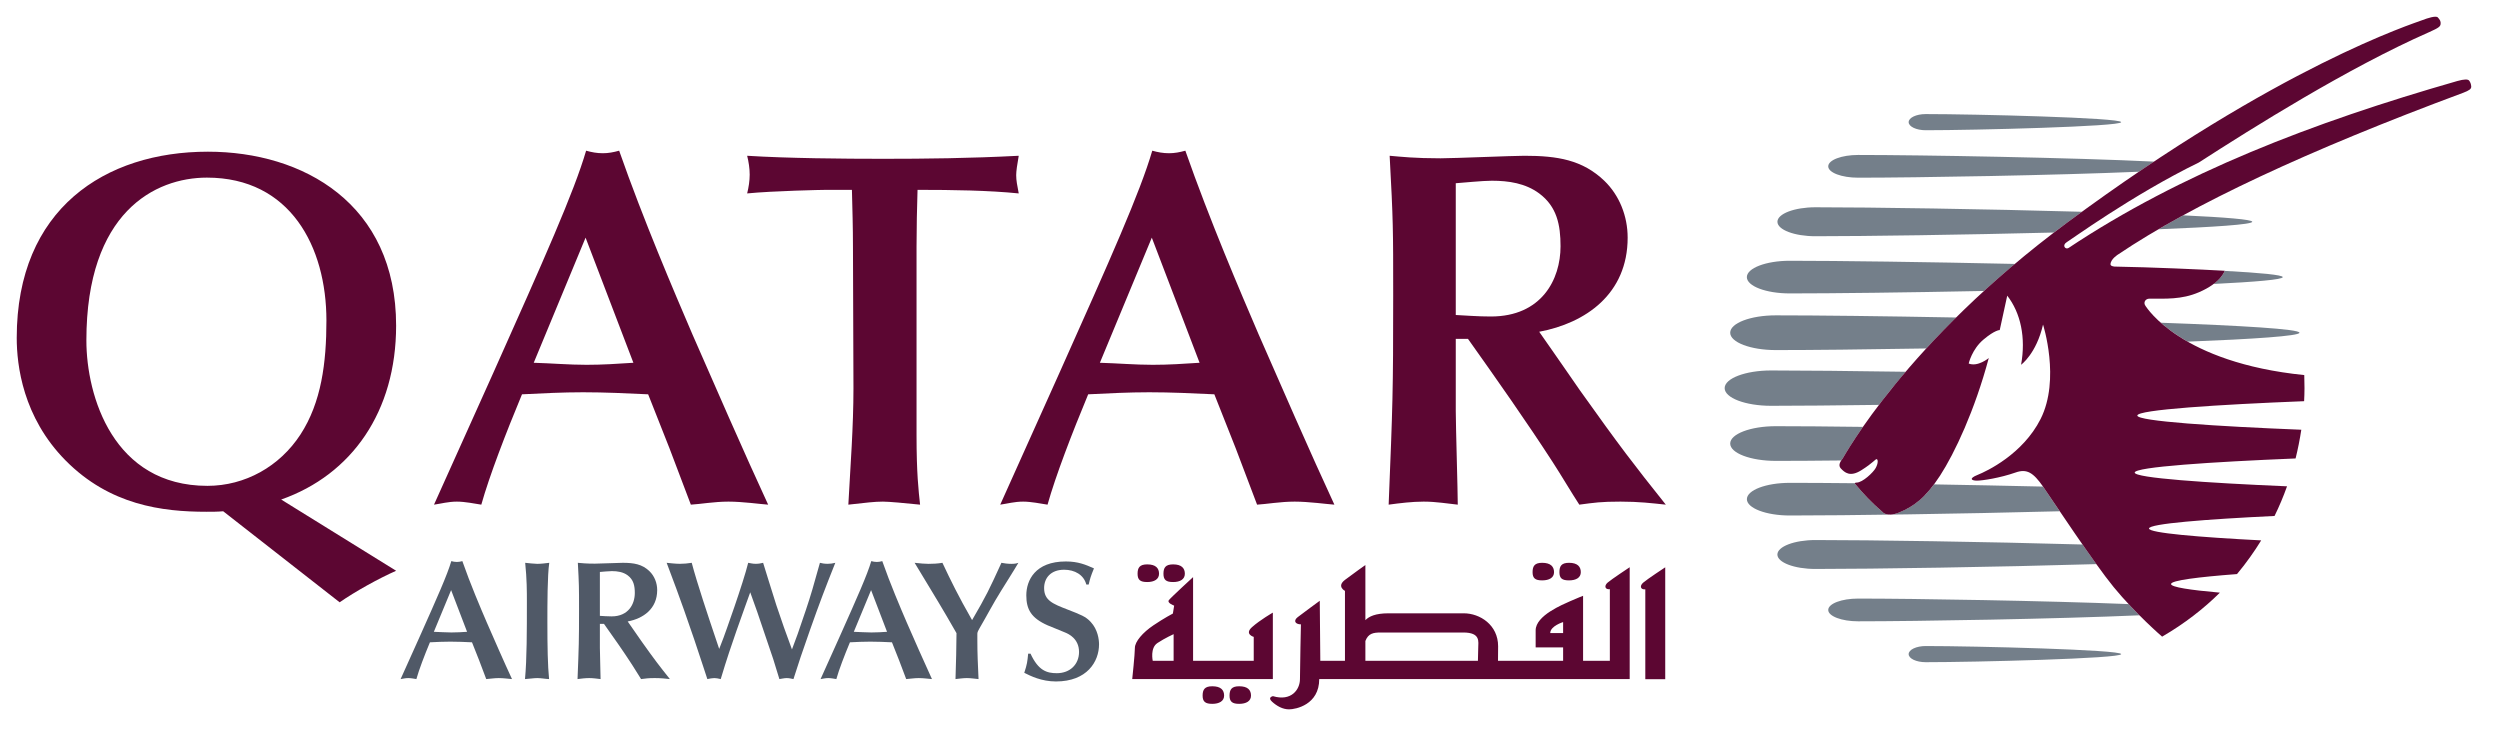 <svg width="65" height="19" viewBox="0 0 65 19" fill="none" xmlns="http://www.w3.org/2000/svg">
<g clip-path="url(#clip0_967_21068)">
<path d="M12.144 16.427C12.007 16.436 11.875 16.444 11.738 16.444C11.584 16.444 11.434 16.431 11.28 16.427L11.729 15.343L12.144 16.427ZM12.642 17.656C12.721 17.652 12.845 17.63 12.968 17.63C13.091 17.63 13.246 17.652 13.312 17.656C13.113 17.229 12.822 16.563 12.655 16.18C12.496 15.81 12.232 15.193 12.021 14.589C11.972 14.602 11.928 14.611 11.879 14.611C11.826 14.611 11.782 14.602 11.734 14.589C11.628 14.95 11.372 15.523 10.927 16.52L10.416 17.656C10.477 17.647 10.54 17.63 10.614 17.63C10.685 17.63 10.769 17.647 10.826 17.656C10.896 17.405 11.037 17.039 11.178 16.7C11.354 16.691 11.531 16.683 11.707 16.683C11.897 16.683 12.082 16.691 12.272 16.7L12.457 17.167L12.642 17.656Z" fill="#505967"/>
<path d="M13.699 15.651C13.699 16.405 13.699 17.132 13.65 17.656C13.748 17.652 13.871 17.63 13.968 17.63C14.069 17.63 14.175 17.652 14.276 17.656C14.241 17.299 14.232 16.823 14.232 16.167C14.232 15.721 14.232 14.959 14.281 14.633C14.175 14.646 14.065 14.66 13.968 14.66C13.902 14.66 13.738 14.642 13.655 14.633C13.699 15.06 13.699 15.373 13.699 15.651Z" fill="#505967"/>
<path d="M16.32 16.158C16.721 16.083 17.087 15.832 17.087 15.343C17.087 15.157 17.016 14.976 16.884 14.849C16.695 14.668 16.479 14.633 16.192 14.633C16.091 14.633 15.579 14.655 15.465 14.655C15.24 14.655 15.126 14.642 15.024 14.633C15.055 15.201 15.055 15.263 15.055 15.841C15.055 16.691 15.05 16.788 15.016 17.656C15.113 17.643 15.219 17.63 15.319 17.63C15.43 17.63 15.527 17.647 15.615 17.656C15.615 17.542 15.597 16.973 15.597 16.845V16.22H15.703C15.941 16.555 16.214 16.942 16.439 17.291C16.505 17.392 16.602 17.555 16.668 17.656C16.801 17.639 16.854 17.63 17.026 17.63C17.184 17.63 17.294 17.643 17.417 17.656C17.14 17.309 17.02 17.154 16.673 16.665C16.607 16.572 16.509 16.427 16.443 16.334L16.32 16.158ZM15.597 14.871C15.663 14.866 15.826 14.849 15.91 14.849C16.055 14.849 16.201 14.871 16.32 14.959C16.474 15.074 16.505 15.232 16.505 15.418C16.505 15.704 16.342 16.026 15.902 16.026C15.787 16.026 15.681 16.017 15.597 16.012V14.871Z" fill="#505967"/>
<path d="M18.616 16.625C18.409 16.012 18.122 15.153 17.985 14.633C17.875 14.65 17.779 14.659 17.677 14.659C17.571 14.659 17.421 14.642 17.333 14.633C17.514 15.109 17.668 15.531 17.787 15.867C17.99 16.44 18.122 16.837 18.281 17.321L18.391 17.656C18.453 17.643 18.523 17.63 18.572 17.63C18.62 17.63 18.665 17.639 18.739 17.656C18.81 17.427 18.893 17.145 18.956 16.965C19.127 16.462 19.149 16.391 19.374 15.766L19.506 15.4C19.555 15.541 19.639 15.766 19.687 15.906C19.735 16.043 19.96 16.718 20.013 16.868C20.084 17.066 20.101 17.123 20.264 17.656C20.304 17.652 20.387 17.63 20.454 17.63C20.516 17.63 20.564 17.643 20.63 17.656C20.798 17.132 20.815 17.079 21.062 16.374C21.305 15.686 21.454 15.294 21.718 14.633C21.652 14.65 21.587 14.659 21.52 14.659C21.436 14.659 21.366 14.646 21.318 14.633C21.159 15.206 21.08 15.484 20.952 15.862C20.745 16.479 20.718 16.55 20.591 16.885C20.45 16.506 20.313 16.122 20.185 15.735C20.115 15.523 19.845 14.642 19.841 14.633C19.78 14.646 19.735 14.659 19.647 14.659C19.569 14.659 19.51 14.642 19.453 14.633C19.321 15.171 18.854 16.466 18.81 16.585L18.699 16.872L18.616 16.625Z" fill="#505967"/>
<path d="M23.063 16.427C22.926 16.436 22.794 16.444 22.657 16.444C22.503 16.444 22.353 16.431 22.199 16.427L22.648 15.343L23.063 16.427ZM23.561 17.656C23.641 17.652 23.764 17.63 23.887 17.63C24.011 17.63 24.165 17.652 24.231 17.656C24.033 17.229 23.742 16.563 23.574 16.18C23.415 15.81 23.151 15.193 22.939 14.589C22.891 14.602 22.847 14.611 22.798 14.611C22.746 14.611 22.701 14.602 22.653 14.589C22.547 14.95 22.291 15.523 21.846 16.52L21.335 17.656C21.397 17.647 21.459 17.63 21.534 17.63C21.604 17.63 21.688 17.647 21.745 17.656C21.815 17.405 21.957 17.039 22.098 16.7C22.274 16.691 22.45 16.683 22.626 16.683C22.816 16.683 23.001 16.691 23.191 16.7L23.376 17.167L23.561 17.656Z" fill="#505967"/>
<path d="M25.411 16.475C25.411 16.436 25.437 16.387 25.468 16.334C25.654 16.017 25.825 15.686 26.024 15.369C26.089 15.263 26.412 14.752 26.478 14.633C26.429 14.65 26.381 14.66 26.293 14.66C26.195 14.66 26.107 14.646 26.037 14.633C25.719 15.329 25.649 15.479 25.274 16.123C24.9 15.466 24.732 15.118 24.503 14.633C24.375 14.655 24.247 14.66 24.142 14.66C24.044 14.66 23.943 14.65 23.78 14.633C24.009 15.016 24.384 15.625 24.609 16.012L24.869 16.462C24.869 16.735 24.855 17.313 24.843 17.656C24.926 17.647 25.049 17.63 25.137 17.63C25.239 17.63 25.341 17.647 25.442 17.656C25.424 17.246 25.411 17.009 25.411 16.638V16.475Z" fill="#505967"/>
<path d="M26.732 16.996C26.711 17.207 26.706 17.264 26.631 17.493C26.79 17.573 27.076 17.718 27.455 17.718C28.262 17.718 28.575 17.203 28.575 16.753C28.575 16.629 28.544 16.369 28.359 16.171C28.231 16.03 28.099 15.982 27.759 15.849C27.372 15.699 27.147 15.611 27.147 15.29C27.147 15.03 27.319 14.813 27.667 14.813C27.944 14.813 28.178 14.946 28.244 15.197H28.306C28.346 15.03 28.355 14.994 28.443 14.778C28.227 14.682 28.032 14.598 27.711 14.598C26.913 14.598 26.684 15.091 26.684 15.479C26.684 15.845 26.812 16.07 27.239 16.259C27.362 16.312 27.57 16.391 27.693 16.445C27.777 16.479 28.055 16.602 28.055 16.951C28.055 17.269 27.825 17.503 27.477 17.503C27.217 17.503 26.997 17.436 26.794 16.996H26.732Z" fill="#505967"/>
<path d="M2.246 8.85C2.246 5.518 4.031 4.618 5.38 4.618C7.549 4.618 8.487 6.417 8.487 8.334C8.487 9.432 8.355 10.463 7.813 11.296C7.271 12.129 6.372 12.632 5.393 12.632C2.947 12.632 2.246 10.304 2.246 8.85ZM8.831 15.66C9.228 15.382 9.849 15.039 10.299 14.84L7.311 12.988C9.148 12.341 10.299 10.701 10.299 8.466C10.299 5.293 7.879 3.944 5.406 3.944C2.736 3.944 0.435 5.425 0.435 8.784C0.435 9.497 0.593 10.846 1.704 11.971C2.854 13.134 4.216 13.306 5.367 13.306C5.512 13.306 5.657 13.306 5.803 13.293L8.831 15.66Z" fill="#5C0632"/>
<path d="M16.468 9.432C16.058 9.459 15.662 9.485 15.251 9.485C14.789 9.485 14.339 9.445 13.877 9.432L15.225 6.179L16.468 9.432ZM17.962 13.121C18.2 13.108 18.571 13.042 18.94 13.042C19.311 13.042 19.773 13.108 19.972 13.121C19.377 11.839 18.505 9.842 18.002 8.691C17.526 7.581 16.732 5.729 16.098 3.918C15.952 3.958 15.82 3.984 15.675 3.984C15.516 3.984 15.384 3.958 15.239 3.918C14.921 5.003 14.154 6.721 12.819 9.709L11.284 13.121C11.47 13.095 11.655 13.042 11.879 13.042C12.091 13.042 12.343 13.095 12.514 13.121C12.726 12.367 13.149 11.27 13.572 10.252C14.101 10.226 14.63 10.199 15.159 10.199C15.727 10.199 16.283 10.226 16.852 10.252L17.406 11.654L17.962 13.121Z" fill="#5C0632"/>
<path d="M23.83 6.417C23.83 5.915 23.842 5.412 23.856 4.936C24.768 4.936 25.707 4.95 26.487 5.029C26.448 4.817 26.421 4.699 26.421 4.553C26.421 4.447 26.448 4.275 26.487 4.05C25.218 4.116 24.054 4.129 22.956 4.129C21.938 4.129 20.471 4.116 19.426 4.05C19.466 4.209 19.492 4.381 19.492 4.54C19.492 4.699 19.466 4.87 19.426 5.029C20.101 4.963 21.37 4.936 21.489 4.936H22.15C22.163 5.452 22.177 5.915 22.177 6.404L22.19 10.093C22.19 11.098 22.111 12.117 22.057 13.121C22.533 13.069 22.732 13.042 22.956 13.042C23.115 13.042 23.538 13.082 23.922 13.121C23.882 12.751 23.83 12.315 23.83 11.31V6.417Z" fill="#5C0632"/>
<path d="M31.189 9.432C30.779 9.459 30.383 9.485 29.973 9.485C29.51 9.485 29.061 9.445 28.597 9.432L29.947 6.179L31.189 9.432ZM32.684 13.121C32.921 13.108 33.292 13.042 33.662 13.042C34.032 13.042 34.495 13.108 34.694 13.121C34.098 11.839 33.226 9.842 32.723 8.691C32.247 7.581 31.453 5.729 30.819 3.918C30.674 3.958 30.541 3.984 30.396 3.984C30.237 3.984 30.105 3.958 29.959 3.918C29.642 5.003 28.875 6.721 27.539 9.709L26.006 13.121C26.191 13.095 26.376 13.042 26.601 13.042C26.812 13.042 27.063 13.095 27.236 13.121C27.448 12.367 27.87 11.27 28.293 10.252C28.822 10.226 29.351 10.199 29.88 10.199C30.449 10.199 31.004 10.226 31.573 10.252L32.128 11.654L32.684 13.121Z" fill="#5C0632"/>
<path d="M40.019 8.626C41.222 8.401 42.319 7.647 42.319 6.179C42.319 5.624 42.108 5.081 41.711 4.699C41.142 4.156 40.494 4.05 39.635 4.05C39.33 4.05 37.797 4.116 37.453 4.116C36.778 4.116 36.434 4.076 36.131 4.05C36.223 5.756 36.223 5.941 36.223 7.673C36.223 10.226 36.21 10.516 36.105 13.121C36.395 13.082 36.712 13.042 37.016 13.042C37.347 13.042 37.638 13.095 37.902 13.121C37.902 12.777 37.85 11.072 37.85 10.688V8.81H38.167C38.881 9.815 39.701 10.979 40.376 12.024C40.574 12.328 40.864 12.818 41.062 13.121C41.459 13.069 41.618 13.042 42.134 13.042C42.61 13.042 42.941 13.082 43.311 13.121C42.478 12.077 42.121 11.614 41.076 10.146C40.878 9.868 40.587 9.432 40.388 9.154L40.019 8.626ZM37.85 4.764C38.048 4.751 38.537 4.699 38.789 4.699C39.225 4.699 39.661 4.764 40.019 5.029C40.481 5.373 40.574 5.848 40.574 6.404C40.574 7.264 40.084 8.229 38.762 8.229C38.418 8.229 38.101 8.202 37.85 8.19V4.764Z" fill="#5C0632"/>
<path d="M59.786 8.651C59.786 8.736 58.589 8.816 56.88 8.883C56.578 8.712 56.349 8.54 56.182 8.391C58.254 8.465 59.786 8.555 59.786 8.651Z" fill="#747F8A"/>
<path d="M58.559 5.766C58.559 5.837 57.555 5.904 56.121 5.961C56.327 5.841 56.538 5.721 56.761 5.599C57.844 5.649 58.559 5.707 58.559 5.766Z" fill="#747F8A"/>
<path d="M47.871 11.972C47.208 11.98 46.625 11.983 46.17 11.983C45.516 11.983 44.985 11.782 44.985 11.532C44.985 11.283 45.516 11.081 46.17 11.081C46.75 11.081 47.535 11.087 48.436 11.099C48.088 11.602 47.922 11.904 47.907 11.923C47.897 11.938 47.884 11.955 47.871 11.972Z" fill="#747F8A"/>
<path d="M48.229 12.577C48.448 12.841 48.658 13.063 48.939 13.306C48.939 13.306 49.045 13.458 49.367 13.328C49.694 13.195 49.971 13.013 50.284 12.594C51.197 12.609 52.166 12.63 53.119 12.651C53.198 12.765 53.357 13.002 53.553 13.293C50.896 13.362 48.011 13.403 46.534 13.403C45.918 13.403 45.419 13.212 45.419 12.979C45.419 12.743 45.918 12.554 46.534 12.554C46.984 12.554 47.563 12.557 48.227 12.564C48.227 12.57 48.229 12.577 48.229 12.577Z" fill="#747F8A"/>
<path d="M47.201 14.793C46.654 14.793 46.212 14.625 46.212 14.418C46.212 14.21 46.654 14.041 47.201 14.041C48.645 14.041 51.608 14.085 54.144 14.157C54.267 14.332 54.389 14.507 54.505 14.667C51.893 14.744 48.714 14.793 47.201 14.793Z" fill="#747F8A"/>
<path d="M55.626 15.998C53.496 16.092 49.833 16.154 48.311 16.154C47.882 16.154 47.534 16.021 47.534 15.859C47.534 15.695 47.882 15.563 48.311 15.563C49.767 15.563 53.186 15.62 55.343 15.706C55.441 15.811 55.536 15.909 55.626 15.998Z" fill="#747F8A"/>
<path d="M50.068 16.797C51.325 16.797 55.151 16.892 55.151 17.007C55.151 17.123 51.324 17.217 50.068 17.217C49.823 17.217 49.625 17.123 49.625 17.007C49.625 16.892 49.823 16.797 50.068 16.797Z" fill="#747F8A"/>
<path d="M50.082 9.06C48.5 9.087 47.083 9.102 46.17 9.102C45.516 9.102 44.985 8.9 44.985 8.651C44.985 8.401 45.516 8.199 46.17 8.199C47.23 8.199 48.971 8.219 50.859 8.255C50.579 8.532 50.319 8.802 50.082 9.06Z" fill="#747F8A"/>
<path d="M57.842 7.043C58.769 7.093 59.352 7.148 59.352 7.205C59.352 7.269 58.646 7.329 57.554 7.383C57.787 7.207 57.838 7.054 57.842 7.043Z" fill="#747F8A"/>
<path d="M46.533 7.629C45.917 7.629 45.418 7.44 45.418 7.205C45.418 6.971 45.917 6.78 46.533 6.78C47.796 6.78 50.087 6.811 52.386 6.862C52.104 7.1 51.836 7.335 51.584 7.565C49.567 7.606 47.65 7.629 46.533 7.629Z" fill="#747F8A"/>
<path d="M53.402 6.046C51.053 6.105 48.507 6.142 47.201 6.142C46.655 6.142 46.213 5.974 46.213 5.766C46.213 5.558 46.655 5.389 47.201 5.389C48.642 5.389 51.597 5.434 54.131 5.506C54.005 5.598 53.877 5.689 53.749 5.786C53.631 5.873 53.516 5.959 53.402 6.046Z" fill="#747F8A"/>
<path d="M48.311 4.62C47.882 4.62 47.534 4.488 47.534 4.325C47.534 4.161 47.882 4.029 48.311 4.029C49.927 4.029 53.957 4.1 56.004 4.202C55.874 4.287 55.743 4.376 55.611 4.465C53.478 4.557 49.83 4.62 48.311 4.62Z" fill="#747F8A"/>
<path d="M46.048 10.551C45.382 10.551 44.841 10.346 44.841 10.091C44.841 9.838 45.382 9.632 46.048 9.632C46.883 9.632 48.133 9.645 49.546 9.666C49.281 9.979 49.05 10.268 48.852 10.527C47.727 10.542 46.743 10.551 46.048 10.551Z" fill="#747F8A"/>
<path d="M49.625 3.176C49.625 3.06 49.823 2.966 50.068 2.966C51.324 2.966 55.151 3.06 55.151 3.176C55.151 3.291 51.325 3.386 50.068 3.386C49.823 3.386 49.625 3.291 49.625 3.176Z" fill="#747F8A"/>
<path d="M59.911 9.752C59.92 9.98 59.919 10.208 59.907 10.431C57.681 10.519 55.57 10.653 55.57 10.804C55.57 10.952 57.634 11.085 59.834 11.173C59.795 11.427 59.746 11.676 59.685 11.92C57.516 12.009 55.502 12.14 55.502 12.287C55.502 12.428 57.382 12.556 59.463 12.644C59.368 12.91 59.26 13.168 59.138 13.415C57.351 13.501 55.874 13.616 55.874 13.741C55.874 13.858 57.164 13.966 58.791 14.05C58.7 14.198 58.604 14.344 58.505 14.481C58.399 14.631 58.284 14.78 58.162 14.926C57.145 15.003 56.447 15.091 56.447 15.185C56.447 15.266 56.947 15.341 57.717 15.409C57.297 15.825 56.8 16.213 56.215 16.553C56.215 16.553 55.525 15.959 54.956 15.265C54.448 14.647 53.372 13.016 53.119 12.651C52.865 12.287 52.698 12.18 52.402 12.286C52.004 12.426 51.542 12.497 51.4 12.497C51.258 12.497 51.18 12.442 51.418 12.347C51.656 12.252 52.594 11.809 53.056 10.893C53.575 9.862 53.119 8.439 53.119 8.439C52.944 9.2 52.548 9.484 52.548 9.484C52.676 8.777 52.537 8.136 52.188 7.687L51.993 8.582C51.993 8.582 51.871 8.575 51.57 8.829C51.269 9.082 51.186 9.452 51.186 9.452C51.423 9.547 51.708 9.309 51.708 9.309C51.344 10.671 50.822 11.78 50.442 12.366C50.061 12.953 49.748 13.174 49.367 13.329C49.045 13.457 48.939 13.306 48.939 13.306C48.658 13.063 48.448 12.841 48.229 12.577C48.229 12.577 48.212 12.546 48.271 12.547C48.427 12.549 48.706 12.281 48.767 12.17C48.837 12.043 48.829 11.945 48.794 11.938C48.76 11.933 48.7 12.034 48.398 12.224C48.098 12.415 47.96 12.283 47.859 12.177C47.782 12.092 47.858 11.988 47.907 11.923C47.953 11.865 49.542 8.9 53.748 5.786C59.26 1.705 62.781 0.603 62.982 0.523C63.115 0.471 63.333 0.402 63.382 0.452C63.437 0.51 63.464 0.556 63.456 0.622C63.449 0.688 63.414 0.722 63.159 0.835C61.043 1.767 58.573 3.321 57.17 4.225C55.444 5.066 53.796 6.267 53.736 6.296C53.603 6.378 53.701 6.498 53.781 6.448C56.696 4.509 60.113 3.189 63.889 2.107C64.069 2.056 64.168 2.056 64.198 2.096C64.232 2.14 64.247 2.19 64.252 2.246C64.257 2.315 64.199 2.352 64.044 2.412C59.988 3.919 56.998 5.319 55.075 6.613C55.075 6.613 54.876 6.733 54.873 6.872C54.872 6.925 54.98 6.931 54.98 6.931C55.943 6.948 57.23 7.005 57.842 7.04C57.842 7.04 57.755 7.351 57.168 7.6C56.716 7.794 56.297 7.763 55.882 7.766C55.79 7.764 55.712 7.858 55.785 7.957C55.822 8.006 56.705 9.427 59.911 9.752Z" fill="#5C0632"/>
<path d="M30.514 17.18H29.971C29.971 17.18 29.898 16.846 30.094 16.718C30.292 16.588 30.514 16.488 30.514 16.488V17.18ZM33.094 15.928C33.094 15.928 32.763 16.118 32.554 16.304C32.346 16.488 32.597 16.559 32.597 16.559V17.18H31.02V15.005C31.02 15.005 30.445 15.533 30.391 15.603C30.335 15.678 30.528 15.746 30.528 15.746L30.495 15.952C30.495 15.952 30.266 16.071 29.988 16.259C29.712 16.445 29.507 16.682 29.507 16.846C29.507 17.01 29.438 17.656 29.438 17.656H33.094V15.928ZM29.828 15.133C30.008 15.133 30.135 15.062 30.135 14.918C30.135 14.774 30.051 14.674 29.828 14.674C29.63 14.674 29.577 14.761 29.577 14.918C29.577 15.077 29.646 15.133 29.828 15.133ZM30.501 15.133C30.683 15.133 30.806 15.062 30.806 14.918C30.806 14.774 30.722 14.674 30.501 14.674C30.302 14.674 30.25 14.761 30.25 14.918C30.25 15.077 30.318 15.133 30.501 15.133ZM31.519 17.843C31.323 17.843 31.268 17.928 31.268 18.086C31.268 18.243 31.338 18.3 31.519 18.3C31.699 18.3 31.827 18.229 31.827 18.086C31.827 17.942 31.744 17.843 31.519 17.843ZM32.218 17.843C32.022 17.843 31.968 17.928 31.968 18.086C31.968 18.243 32.039 18.3 32.218 18.3C32.401 18.3 32.526 18.229 32.526 18.086C32.526 17.942 32.444 17.843 32.218 17.843ZM40.096 15.09C40.278 15.09 40.405 15.021 40.405 14.877C40.405 14.735 40.321 14.633 40.096 14.633C39.9 14.633 39.847 14.719 39.847 14.877C39.847 15.035 39.917 15.09 40.096 15.09ZM40.795 15.09C40.975 15.09 41.101 15.021 41.101 14.877C41.101 14.735 41.017 14.633 40.795 14.633C40.597 14.633 40.545 14.719 40.545 14.877C40.545 15.035 40.612 15.09 40.795 15.09ZM42.723 15.149C42.624 15.234 42.653 15.336 42.778 15.322V17.659H43.296V14.75C43.296 14.75 42.819 15.064 42.723 15.149ZM40.641 16.46H40.306C40.306 16.276 40.641 16.174 40.641 16.174V16.46ZM38.434 16.846C38.434 16.93 38.43 17.069 38.426 17.18H35.5V16.666C35.576 16.468 35.705 16.445 35.904 16.445H38.044C38.505 16.445 38.434 16.688 38.434 16.846ZM41.856 15.319V17.18H41.16V15.491C41.16 15.491 41.017 15.545 40.822 15.632C40.628 15.72 39.927 16.004 39.927 16.389V16.833H40.641V17.18H38.948C38.949 17.099 38.951 16.979 38.951 16.803C38.951 16.248 38.479 15.946 38.058 15.946H36.101C35.758 15.946 35.592 16.029 35.5 16.124V14.691C35.5 14.691 35.194 14.906 34.969 15.077C34.745 15.248 34.969 15.363 34.969 15.363V17.18H34.328L34.314 15.62C34.314 15.62 33.868 15.946 33.74 16.046C33.615 16.144 33.684 16.233 33.824 16.233C33.824 16.233 33.799 17.384 33.799 17.656C33.799 17.93 33.572 18.242 33.097 18.1C33.097 18.1 32.946 18.129 33.072 18.243C33.196 18.356 33.347 18.443 33.516 18.443C33.684 18.443 34.3 18.327 34.3 17.656H42.372V14.748C42.372 14.748 41.897 15.062 41.799 15.147C41.701 15.232 41.73 15.334 41.856 15.319Z" fill="#5C0632"/>
</g>
<defs>
<clipPath id="clip0_967_21068">
<rect width="64.773" height="19" fill="white"/>
</clipPath>
</defs>
</svg>
